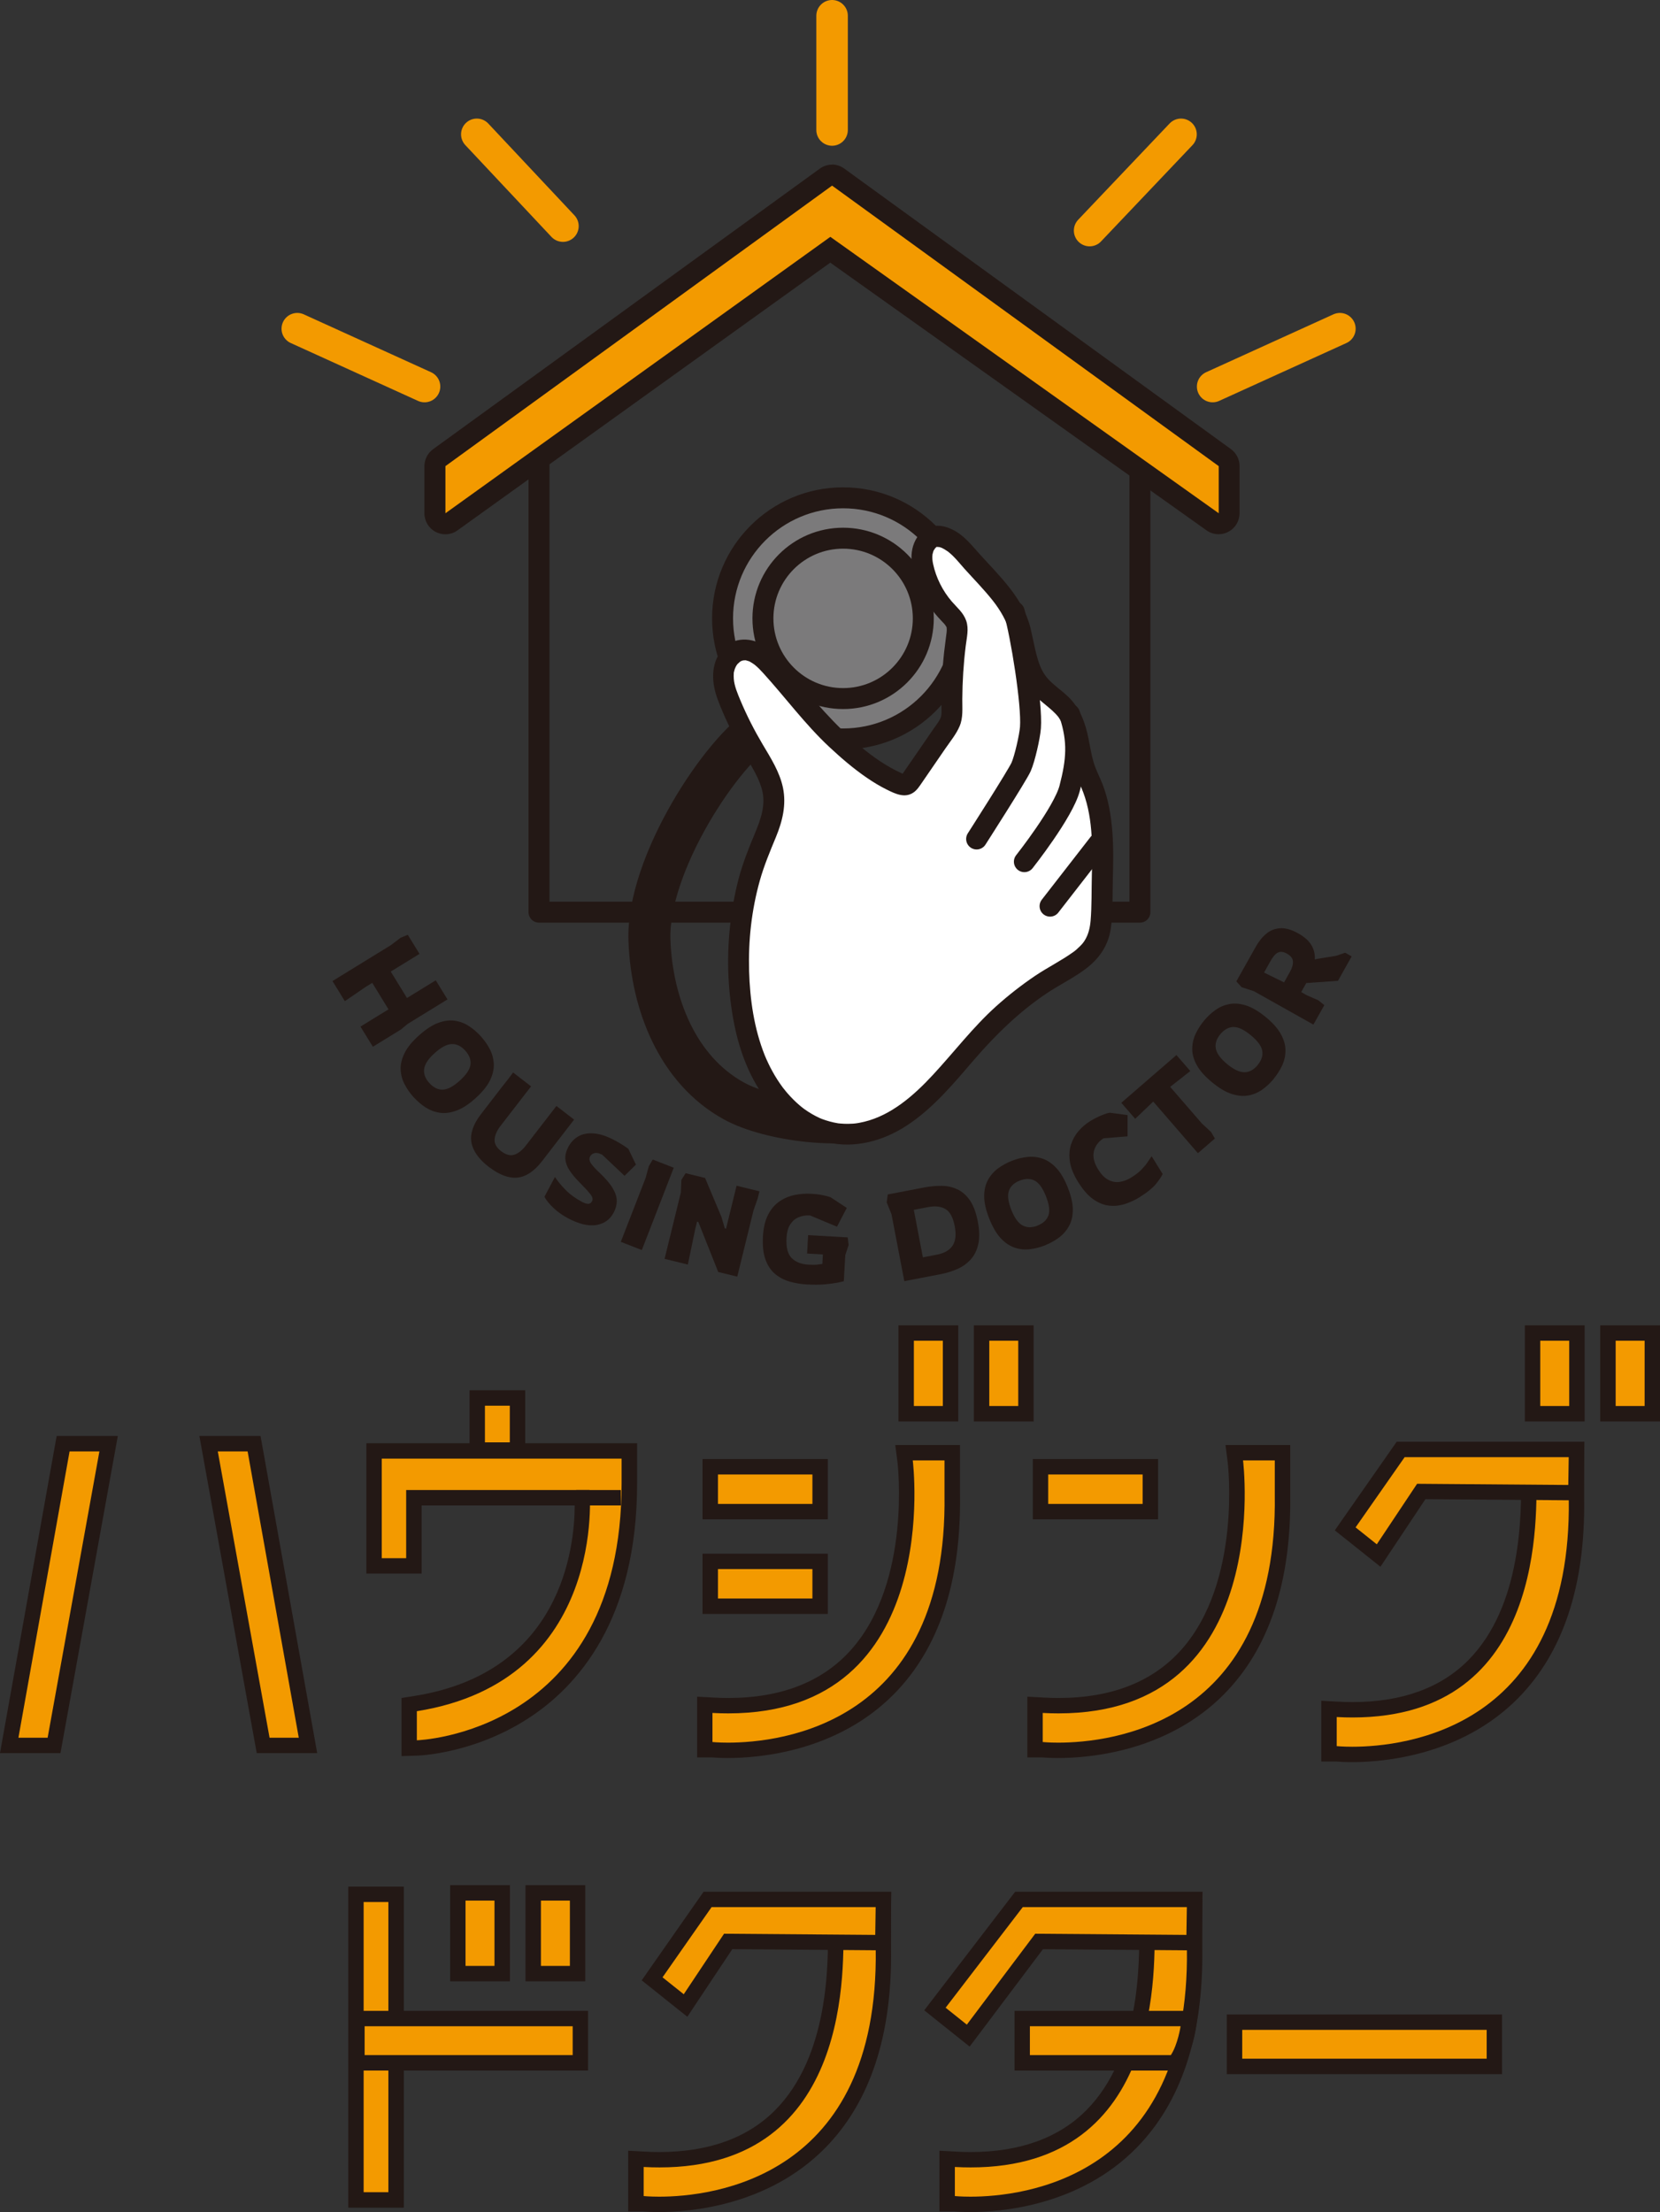 <?xml version="1.0" encoding="UTF-8"?>
<svg id="_レイヤー_2" data-name="レイヤー 2" xmlns="http://www.w3.org/2000/svg" viewBox="0 0 267.69 356.68">
  <rect x="0" y="0" width="267.69" height="356.68" fill="#333333" stroke="none"/>
  <defs>
    <style>
      .cls-1, .cls-2 {
        fill: #231815;
      }

      .cls-3 {
        fill: #fff;
      }

      .cls-4 {
        fill: #7b7a7b;
      }

      .cls-4, .cls-2, .cls-5, .cls-6 {
        stroke-linecap: round;
        stroke-linejoin: round;
      }

      .cls-4, .cls-5, .cls-6, .cls-7 {
        stroke: #231815;
      }

      .cls-4, .cls-6 {
        stroke-width: 3.38px;
      }

      .cls-8, .cls-7 {
        fill: #f39a00;
      }

      .cls-2 {
        stroke: #f39a00;
        stroke-width: 5.08px;
      }

      .cls-5 {
        stroke-width: 6.77px;
      }

      .cls-5, .cls-6 {
        fill: none;
      }

      .cls-7 {
        stroke-width: 2.48px;
      }
    </style>
  </defs>
  <g id="_レイヤー_1-2" data-name="レイヤー 1">
    <g>
      <g>
        <polygon class="cls-6" points="183.82 147.08 86.92 147.08 86.92 63.14 133.86 35.18 183.82 66.84 183.82 147.08"/>
        <g>
          <path class="cls-8" d="M71.83,84.46c-.26,0-.53-.06-.77-.19-.56-.29-.92-.87-.92-1.51v-7.6c0-.54.26-1.05.7-1.37l62.35-45.23c.3-.21.65-.32.99-.32s.7.11.99.32l62.35,45.23c.44.32.7.83.7,1.37v7.6c0,.63-.35,1.21-.92,1.5-.24.13-.51.19-.78.19-.35,0-.69-.11-.98-.31l-61.64-43.87-61.08,43.86c-.29.21-.64.32-.99.32Z"/>
          <path class="cls-1" d="M134.18,29.93l62.35,45.23v7.6l-62.63-44.57-62.07,44.57v-7.6l62.35-45.23M134.18,26.55c-.7,0-1.39.21-1.99.65l-62.35,45.23c-.88.64-1.4,1.66-1.4,2.74v7.6c0,1.27.71,2.43,1.84,3.01.49.25,1.02.37,1.54.37.7,0,1.39-.21,1.97-.64l60.1-43.16,60.66,43.16c.58.42,1.27.63,1.96.63.53,0,1.06-.12,1.55-.38,1.13-.58,1.83-1.74,1.83-3.01v-7.6c0-1.08-.52-2.1-1.4-2.74l-62.35-45.23c-.59-.43-1.29-.65-1.99-.65h0Z"/>
        </g>
        <g>
          <circle class="cls-4" cx="135.96" cy="99.71" r="19.44"/>
          <circle class="cls-4" cx="135.96" cy="99.71" r="12.93"/>
          <path class="cls-5" d="M123.14,116.99c-6.55,3.79-18.88,22.35-18.41,34.68.39,10.28,4.56,20.83,13.56,25.82,5.97,3.31,18.6,4.68,23.82,2.27"/>
          <g>
            <g>
              <path class="cls-3" d="M164.52,101.62c-1.18-4.82-5.69-8.59-8.81-12.31-1.34-1.6-4.61-4.46-6.44-1.68-.82,1.24-.66,2.88-.27,4.31.69,2.55,2.04,4.91,3.86,6.82.53.56,1.13,1.11,1.37,1.84.22.67.11,1.39.01,2.09-.54,3.8-.78,7.63-.74,11.47,0,.63.02,1.27-.15,1.87-.18.63-.56,1.18-.93,1.72-1.84,2.67-3.68,5.34-5.51,8.01-.19.28-.4.56-.7.7-.42.18-.91.02-1.33-.16-3.91-1.7-7.29-4.58-10.36-7.48-3.71-3.5-6.76-7.62-10.15-11.42-1.28-1.44-2.97-2.95-4.86-2.6-1.61.3-2.7,1.96-2.86,3.59s.41,3.25,1.04,4.77c1.06,2.57,2.3,5.07,3.71,7.47,1.51,2.56,3.26,5.17,3.4,8.14.13,2.75-1.16,5.33-2.22,7.87-3.88,9.28-4.52,20.99-1.96,30.68,3.15,11.94,13.56,20.57,25.36,12.27,5.11-3.6,8.71-8.91,13.04-13.43,3.43-3.57,7.35-6.67,11.63-9.18,2.25-1.32,4.73-2.6,5.96-4.9.96-1.79,1.01-3.92,1.03-5.96.07-6.79.96-14.48-2.18-20.78-1.44-2.89-1.28-6.26-2.56-9.18-1.11-2.55-2.86-3.31-4.81-5.19-2.44-2.36-2.75-5.96-3.57-9.34Z"/>
              <path class="cls-1" d="M166.15,101.17c-1.21-4.77-4.96-8.27-8.15-11.8-1.33-1.48-2.58-3.09-4.41-3.98-1.05-.51-2.19-.79-3.35-.5-1.31.33-2.29,1.4-2.8,2.61-1.09,2.59-.03,5.64,1.12,8.02.58,1.2,1.32,2.3,2.15,3.34.39.48.8.93,1.23,1.38.18.19.37.37.52.58-.1-.13.07.13.07.13.13.23.09.03.13.32.05.37-.05,1.03-.11,1.47-.11.8-.21,1.59-.3,2.39-.16,1.5-.28,3.01-.35,4.51s-.1,2.94-.08,4.4c0,.58.07,1.21-.16,1.75-.26.6-.74,1.18-1.12,1.73-1.7,2.46-3.38,4.93-5.09,7.39-.28.4-.05.06-.04.06.06.02.49-.23.46-.11,0,.03-.46-.16-.53-.2-.59-.27-1.17-.57-1.74-.89-1.14-.64-2.23-1.37-3.27-2.16-4.32-3.24-7.9-7.3-11.35-11.42-1.7-2.03-3.33-4.31-5.47-5.89s-5.28-1.72-7.11.53-1.66,5.28-.67,7.94,2.25,5.24,3.64,7.71c1.24,2.21,2.82,4.35,3.49,6.78s-.14,4.76-1.11,7.08-1.97,4.81-2.64,7.35-1.13,5.23-1.41,7.89c-.54,5.19-.31,10.48.71,15.6.9,4.51,2.57,8.83,5.41,12.49,2.41,3.1,5.73,5.65,9.62,6.53,4.44,1.01,8.96-.23,12.72-2.67,4.37-2.84,7.67-6.89,11.04-10.79s7.15-7.59,11.51-10.52c2.06-1.39,4.34-2.48,6.33-3.97,2.19-1.64,3.67-3.74,4.08-6.5.38-2.56.26-5.2.33-7.79s.13-5.2-.07-7.79-.63-5.27-1.59-7.73c-.47-1.21-1.09-2.33-1.45-3.57s-.56-2.55-.82-3.83c-.51-2.53-1.39-4.92-3.31-6.74-.81-.77-1.71-1.42-2.54-2.17-.88-.8-1.39-1.48-1.89-2.61.06.15-.16-.41-.18-.47-.09-.24-.16-.48-.24-.72-.17-.55-.31-1.12-.44-1.68-.27-1.15-.49-2.31-.76-3.46-.21-.89-1.22-1.42-2.08-1.18-.91.25-1.4,1.19-1.18,2.08.53,2.2.85,4.46,1.72,6.56.5,1.2,1.13,2.3,2.02,3.25.75.8,1.64,1.46,2.47,2.17.37.31.73.63,1.07.98.16.17.32.34.46.52-.13-.17.05.07.06.08.1.16.21.31.3.47.59,1,.89,2.14,1.14,3.28.27,1.24.46,2.5.76,3.73.33,1.35.92,2.56,1.46,3.83,1.89,4.38,1.83,9.38,1.71,14.15-.06,2.44,0,4.91-.2,7.35-.09,1.04-.33,2.17-.9,3.1-.27.44-.4.59-.78.98-.2.2-.41.39-.62.58-.24.21-.31.26-.48.38-1.97,1.42-4.18,2.5-6.19,3.86-2.2,1.49-4.3,3.13-6.28,4.91-3.75,3.38-6.79,7.4-10.22,11.09-3.08,3.32-6.69,6.46-11.01,7.51-.24.06-.49.11-.74.16-.11.02-.22.04-.33.06-.04,0-.38.06-.18.03.24-.03-.28.03-.26.03-.11.01-.21.02-.32.03-.26.02-.53.03-.79.03-.42,0-.83-.01-1.25-.05-.1,0-.2-.02-.31-.03-.49-.05.21.04-.08-.01-.23-.04-.45-.08-.68-.13-.45-.1-.89-.22-1.32-.36-.19-.06-.38-.13-.57-.2-.09-.04-.19-.07-.28-.11.33.13-.13-.06-.15-.07-.82-.38-1.59-.83-2.33-1.35-.08-.06-.46-.34-.39-.29.18.14-.22-.18-.2-.16-.08-.07-.16-.13-.24-.2-.37-.31-.72-.64-1.06-.98s-.64-.66-.94-1.01c-.14-.17-.29-.33-.42-.51-.09-.11-.17-.22-.26-.32.14.18-.04-.05-.09-.12-.59-.8-1.13-1.64-1.61-2.51-.24-.43-.47-.87-.68-1.32-.25-.52-.43-.94-.58-1.3-1.73-4.34-2.39-8.98-2.53-13.59-.14-4.96.39-9.8,1.72-14.57.68-2.44,1.65-4.73,2.61-7.06,1.05-2.55,1.7-5.19,1.13-7.95-.53-2.55-1.98-4.8-3.29-7.01s-2.54-4.61-3.56-7.04c-.46-1.11-1-2.35-1.08-3.53-.02-.3-.02-.59,0-.89.03-.36-.11.32.03-.19.03-.12.05-.23.09-.35.1-.34.31-.75.5-.95.05-.05.49-.43.31-.3.09-.06.19-.12.29-.18-.23.12.08-.03.15-.05.03,0,.37-.07.22-.05s.21,0,.24,0c.3,0-.32-.11.18.02.15.04.3.08.44.13.16.06.76.43.97.61.46.38.88.81,1.28,1.25,3.6,3.95,6.76,8.27,10.67,11.93,1.91,1.78,3.9,3.5,6.06,4.98,1.05.72,2.13,1.38,3.27,1.94,1.35.67,2.9,1.42,4.3.44.57-.4.93-.98,1.32-1.54.42-.62.85-1.23,1.27-1.85.85-1.23,1.7-2.46,2.54-3.7.79-1.15,1.73-2.28,2.28-3.57.6-1.39.43-2.92.44-4.4.02-2.85.2-5.71.55-8.54.16-1.34.54-2.76.08-4.08s-1.48-2.12-2.33-3.11c-1.46-1.7-2.54-3.83-3.01-6.05-.1-.47-.17-1.01-.09-1.59-.01.1.12-.44.15-.52-.06.14.08-.15.08-.14.01-.02.32-.42.16-.25.07-.08.15-.16.23-.22-.29.24.02,0,.02,0,.02-.12.21-.05-.03,0,.02,0,.44-.08.17-.05-.3.03.51.07.23.02s.18.06.19.06c.04.01.41.14.21.06s.1.05.14.07c.11.06.23.12.34.18.18.11.35.23.53.34.04.03.26.19.04.02.08.06.16.13.24.2.2.16.39.34.57.51.67.65,1.25,1.39,1.87,2.08,1.54,1.71,3.16,3.35,4.59,5.16,1.19,1.51,2.27,3.33,2.75,5.21.23.89,1.21,1.42,2.08,1.18s1.41-1.19,1.18-2.08Z"/>
            </g>
            <path class="cls-6" d="M163.55,98.65c1.07,3.64,2.91,14.89,2.62,18.67-.11,1.46-.92,5.02-1.51,6.35-.64,1.42-7.17,11.61-7.17,11.61"/>
            <path class="cls-6" d="M172.49,115.17c1.43,4.35,1.16,7.47.01,11.91-1,3.89-7.31,11.86-7.31,11.86"/>
            <line class="cls-6" x1="177.2" y1="135.98" x2="169.33" y2="146.11"/>
          </g>
        </g>
      </g>
      <g>
        <line class="cls-2" x1="76.89" y1="21.66" x2="90.78" y2="36.46"/>
        <line class="cls-2" x1="47.94" y1="53" x2="68.46" y2="62.33"/>
        <line class="cls-2" x1="216.07" y1="53" x2="195.55" y2="62.33"/>
        <line class="cls-2" x1="190.45" y1="21.66" x2="175.71" y2="37.18"/>
        <line class="cls-2" x1="134.18" y1="2.54" x2="134.18" y2="20.96"/>
      </g>
      <g>
        <g>
          <g>
            <path class="cls-8" d="M106.3,355.44c-1.28,0-2.16-.06-2.58-.1h-1.24l.08-1.24v-6l1.31.07c.84.05,1.68.07,2.49.07h0c8.29,0,14.86-2.4,19.55-7.12,9.05-9.14,8.91-24.46,8.86-30.23v-1.01c0-1.24,1.18-2.04,2.29-2.37l.17-.05h5.23v6.82c.19,13.61-3.27,24.12-10.28,31.22-8.86,8.98-21.05,9.95-25.88,9.95Z"/>
            <path class="cls-1" d="M141.22,308.69v5.58c.51,37.05-26.47,39.93-34.92,39.93-1.55,0-2.48-.1-2.5-.1h0v-4.69c.88.05,1.73.07,2.56.07,31.34,0,29.64-32.9,29.64-39.61,0-.76,1.41-1.18,1.41-1.18h3.81M143.7,306.21h-6.66l-.35.1c-1.54.46-3.18,1.64-3.18,3.56,0,.29,0,.63,0,1.02.05,5.63.19,20.58-8.5,29.35-4.44,4.48-10.72,6.76-18.67,6.76-.79,0-1.6-.02-2.42-.07l-2.62-.14v2.62s0,4.69,0,4.69v2.48h2.38c.48.04,1.37.1,2.6.1,4.99,0,17.58-1.01,26.77-10.32,7.25-7.35,10.83-18.16,10.64-32.13v-5.54s0-2.48,0-2.48h0Z"/>
          </g>
          <g>
            <polygon class="cls-8" points="105.16 319.07 114.1 306.27 142.47 306.27 142.36 313.24 117.42 313.05 110.54 323.38 105.16 319.07"/>
            <path class="cls-1" d="M141.21,307.51l-.07,4.48-24.38-.19-6.5,9.76-3.42-2.73,7.91-11.32h26.45M143.73,305.03h-30.27l-.74,1.06-7.91,11.32-1.33,1.91,1.82,1.45,3.42,2.73,2.12,1.69,1.5-2.26,5.75-8.64,23.03.18,2.46.02.04-2.46.07-4.48.04-2.52h0Z"/>
          </g>
          <g>
            <path class="cls-8" d="M156.48,355.44c-1.27,0-2.16-.06-2.58-.1h-1.24l.08-1.24v-6l1.31.07c.84.05,1.68.07,2.49.07h0c8.29,0,14.86-2.4,19.54-7.12,9.05-9.14,8.91-24.46,8.86-30.23v-1.01c0-1.24,1.18-2.04,2.29-2.37l.17-.05h5.23v6.82c.19,13.61-3.27,24.12-10.28,31.22-8.86,8.98-21.05,9.95-25.88,9.95Z"/>
            <path class="cls-1" d="M191.4,308.69v5.58c.51,37.05-26.47,39.93-34.92,39.93-1.55,0-2.48-.1-2.5-.1h0v-4.69c.88.05,1.73.07,2.56.07,31.34,0,29.64-32.9,29.64-39.61,0-.76,1.41-1.18,1.41-1.18h3.81M193.89,306.21h-6.66l-.35.1c-1.54.46-3.18,1.64-3.18,3.56,0,.29,0,.63,0,1.02.05,5.63.19,20.58-8.5,29.35-4.44,4.48-10.72,6.76-18.67,6.76-.79,0-1.6-.02-2.42-.07l-2.62-.14v2.62s0,4.69,0,4.69v2.48h2.38c.48.04,1.37.1,2.6.1,4.99,0,17.58-1.01,26.77-10.32,7.25-7.35,10.83-18.16,10.64-32.13v-5.54s0-2.48,0-2.48h0Z"/>
          </g>
          <g>
            <polygon class="cls-8" points="150.77 323.94 164.32 306.27 192.65 306.27 192.54 313.24 167.56 313.05 156.13 328.23 150.77 323.94"/>
            <path class="cls-1" d="M191.39,307.51l-.07,4.48-24.38-.19-11.03,14.66-3.42-2.73,12.44-16.22h26.45M193.91,305.03h-30.2l-.75.97-12.44,16.22-1.48,1.93,1.9,1.52,3.42,2.73,2,1.6,1.54-2.04,10.28-13.66,23.13.18,2.46.02.04-2.46.07-4.48.04-2.52h0Z"/>
          </g>
          <g>
            <rect class="cls-8" x="57.4" y="305.45" width="6.48" height="49.27"/>
            <path class="cls-1" d="M62.63,306.69v46.79h-3.99v-46.79h3.99M65.12,304.21h-8.96v51.76h8.96v-51.76h0Z"/>
          </g>
          <g>
            <rect class="cls-8" x="57.55" y="325.48" width="36.04" height="7.13"/>
            <path class="cls-1" d="M92.35,326.72v4.65h-33.55v-4.65h33.55M94.83,324.24h-38.52v9.62h38.52v-9.62h0Z"/>
          </g>
          <g>
            <path class="cls-8" d="M164.84,332.61v-7.13h26.98l-.21,1.42c-.02.13-.49,3.24-1.76,5.15l-.37.55h-24.63Z"/>
            <path class="cls-1" d="M190.38,326.72s-.44,2.95-1.57,4.65h-22.73v-4.65h24.3M193.26,324.24h-29.66v9.62h26.54l.74-1.11c1.4-2.1,1.91-5.3,1.96-5.66l.42-2.85h0Z"/>
          </g>
          <g>
            <rect class="cls-8" x="199.08" y="326.06" width="41.9" height="7.13"/>
            <path class="cls-1" d="M239.74,327.3v4.65h-39.42v-4.65h39.42M242.22,324.82h-44.39v9.62h44.39v-9.62h0Z"/>
          </g>
          <g>
            <rect class="cls-8" x="73.83" y="305.21" width="7.16" height="13.02"/>
            <path class="cls-1" d="M79.74,306.46v10.53h-4.67v-10.53h4.67M82.23,303.97h-9.64v15.5h9.64v-15.5h0Z"/>
          </g>
          <g>
            <rect class="cls-8" x="85.98" y="305.21" width="7.16" height="13.02"/>
            <path class="cls-1" d="M91.9,306.46v10.53h-4.67v-10.53h4.67M94.38,303.97h-9.64v15.5h9.64v-15.5h0Z"/>
          </g>
        </g>
        <g>
          <g>
            <polygon class="cls-8" points="1.48 281.44 10.18 232.78 17.51 232.78 8.71 281.44 1.48 281.44"/>
            <path class="cls-1" d="M16.03,234.03l-8.35,46.17H2.97l8.25-46.17h4.8M19,231.54h-9.86l-.37,2.05L.52,279.76l-.52,2.92h9.75l.37-2.04,8.35-46.17.53-2.93h0Z"/>
          </g>
          <g>
            <polygon class="cls-8" points="42.44 281.44 33.63 232.78 40.97 232.78 49.66 281.44 42.44 281.44"/>
            <path class="cls-1" d="M39.93,234.03l8.25,46.17h-4.71l-8.35-46.17h4.8M42.01,231.54h-9.86l.53,2.93,8.35,46.17.37,2.04h9.75l-.52-2.92-8.25-46.17-.37-2.05h0Z"/>
          </g>
          <g>
            <path class="cls-8" d="M65.98,274.85l1.05-.17c26.31-4.19,27.07-27.66,26.87-33.19h-27.16v10.99h-6.42v-18.53h41.17v5.22c0,41.18-33.89,42.66-34.23,42.67l-1.28.04v-7.03Z"/>
            <path class="cls-1" d="M100.24,235.2v3.98c0,40.45-33.02,41.43-33.02,41.43v-4.69c30.77-4.9,27.85-35.66,27.85-35.66h-29.57v10.99h-3.94v-16.05h38.68M102.73,232.71h-43.65v21.02h8.91v-10.99h24.69c-.03,6.85-2.15,26.95-25.84,30.72l-2.09.33v9.37l2.56-.08c.37-.01,9.05-.33,17.78-5.94,8.05-5.17,17.65-15.96,17.65-37.97v-6.47h0Z"/>
          </g>
          <g>
            <path class="cls-8" d="M117.39,282.23c-1.27,0-2.16-.06-2.58-.1h-1.24l.08-1.24v-6l1.31.07c.84.05,1.68.07,2.49.07h0c8.96,0,15.95-2.79,20.8-8.28,10.06-11.41,7.73-30.91,7.7-31.1l-.18-1.4h7.77s0,6.82,0,6.82c.19,13.61-3.27,24.12-10.28,31.22-8.86,8.98-21.05,9.95-25.88,9.95Z"/>
            <path class="cls-1" d="M152.31,235.48v5.58c.51,37.05-26.47,39.93-34.92,39.93-1.55,0-2.48-.1-2.5-.1h0v-4.69c.88.05,1.73.07,2.56.07,34.93,0,29.74-40.79,29.74-40.79h5.12M154.8,233h-10.43l.36,2.8c.02.19,2.27,19.16-7.41,30.13-4.6,5.21-11.28,7.86-19.86,7.86-.79,0-1.6-.02-2.42-.07l-2.62-.14v2.62s0,4.69,0,4.69v2.48h2.38c.48.04,1.37.1,2.6.1,4.99,0,17.58-1.01,26.77-10.32,7.25-7.35,10.83-18.16,10.64-32.13v-5.54s0-2.48,0-2.48h0Z"/>
          </g>
          <g>
            <rect class="cls-8" x="76.96" y="225.42" width="6.5" height="8.39"/>
            <path class="cls-1" d="M82.21,226.66v5.91h-4.01v-5.91h4.01M84.7,224.17h-8.98v10.88h8.98v-10.88h0Z"/>
          </g>
          <g>
            <rect class="cls-8" x="114.54" y="236.51" width="17.72" height="7.23"/>
            <path class="cls-1" d="M131.01,237.75v4.75h-15.23v-4.75h15.23M133.49,235.26h-20.2v9.72h20.2v-9.72h0Z"/>
          </g>
          <g>
            <path class="cls-8" d="M170.64,282.23c-1.27,0-2.16-.06-2.58-.1h-1.24l.08-1.24v-6l1.31.07c.84.05,1.68.07,2.49.07h0c8.96,0,15.96-2.79,20.8-8.28,10.06-11.41,7.73-30.91,7.7-31.1l-.18-1.4h7.77s0,6.82,0,6.82c.19,13.61-3.27,24.12-10.28,31.22-8.86,8.98-21.05,9.95-25.88,9.95Z"/>
            <path class="cls-1" d="M205.57,235.48v5.58c.51,37.05-26.47,39.93-34.92,39.93-1.55,0-2.48-.1-2.5-.1h0v-4.69c.88.05,1.73.07,2.56.07,34.93,0,29.74-40.79,29.74-40.79h5.12M208.05,233h-10.43l.36,2.8c.02.19,2.27,19.16-7.41,30.13-4.6,5.21-11.28,7.86-19.86,7.86-.79,0-1.6-.02-2.42-.07l-2.62-.14v7.31s0,2.48,0,2.48h2.38c.48.04,1.37.1,2.6.1,4.99,0,17.58-1.01,26.77-10.32,7.25-7.35,10.83-18.16,10.64-32.13v-5.54s0-2.48,0-2.48h0Z"/>
          </g>
          <g>
            <path class="cls-8" d="M218.06,282.89c-1.27,0-2.16-.06-2.58-.1h-1.24l.08-1.24v-6l1.31.07c.84.05,1.68.07,2.49.07h0c8.29,0,14.86-2.4,19.54-7.12,9.05-9.14,8.91-24.46,8.86-30.23v-1.01c0-1.24,1.18-2.04,2.29-2.37l.17-.05h5.24v6.82c.19,13.61-3.27,24.12-10.28,31.22-8.86,8.98-21.05,9.95-25.88,9.95Z"/>
            <path class="cls-1" d="M252.98,236.14v5.58c.51,37.05-26.47,39.93-34.92,39.93-1.55,0-2.48-.1-2.5-.1h0v-4.69c.88.05,1.73.07,2.56.07,31.34,0,29.64-32.9,29.64-39.61,0-.76,1.41-1.18,1.41-1.18h3.81M255.47,233.66h-6.66l-.35.1c-1.54.46-3.18,1.64-3.18,3.56,0,.29,0,.63,0,1.02.05,5.63.19,20.58-8.5,29.35-4.44,4.48-10.72,6.76-18.67,6.76-.79,0-1.6-.02-2.42-.07l-2.62-.14v7.31s0,2.48,0,2.48h2.38c.48.04,1.37.1,2.6.1,4.99,0,17.58-1.01,26.77-10.32,7.25-7.35,10.83-18.16,10.64-32.13v-5.54s0-2.48,0-2.48h0Z"/>
          </g>
          <g>
            <rect class="cls-8" x="167.79" y="236.51" width="17.72" height="7.23"/>
            <path class="cls-1" d="M184.26,237.75v4.75h-15.23v-4.75h15.23M186.75,235.26h-20.2v9.72h20.2v-9.72h0Z"/>
          </g>
          <g>
            <rect class="cls-8" x="114.54" y="251.76" width="17.72" height="7.23"/>
            <path class="cls-1" d="M131.01,253v4.75h-15.23v-4.75h15.23M133.49,250.52h-20.2v9.72h20.2v-9.72h0Z"/>
          </g>
          <g>
            <polygon class="cls-8" points="216.92 246.52 225.87 233.72 254.23 233.72 254.12 240.69 229.18 240.49 222.31 250.82 216.92 246.52"/>
            <path class="cls-1" d="M252.97,234.96l-.07,4.48-24.38-.19-6.5,9.76-3.42-2.73,7.91-11.32h26.45M255.5,232.47h-30.27l-.74,1.06-7.91,11.32-1.33,1.91,1.82,1.45,3.42,2.73,2.12,1.69,1.5-2.26,5.75-8.64,23.03.18,2.46.02.04-2.46.07-4.48.04-2.52h0Z"/>
          </g>
          <g>
            <rect class="cls-8" x="146.13" y="214.94" width="7.16" height="13.02"/>
            <path class="cls-1" d="M152.04,216.18v10.53h-4.67v-10.53h4.67M154.53,213.7h-9.64v15.5h9.64v-15.5h0Z"/>
          </g>
          <g>
            <rect class="cls-8" x="158.28" y="214.94" width="7.16" height="13.02"/>
            <path class="cls-1" d="M164.2,216.18v10.53h-4.67v-10.53h4.67M166.68,213.7h-9.64v15.5h9.64v-15.5h0Z"/>
          </g>
          <g>
            <rect class="cls-8" x="247.13" y="214.94" width="7.16" height="13.02"/>
            <path class="cls-1" d="M253.05,216.18v10.53h-4.67v-10.53h4.67M255.54,213.7h-9.64v15.5h9.64v-15.5h0Z"/>
          </g>
          <g>
            <rect class="cls-8" x="259.29" y="214.94" width="7.16" height="13.02"/>
            <path class="cls-1" d="M265.21,216.18v10.53h-4.67v-10.53h4.67M267.69,213.7h-9.64v15.5h9.64v-15.5h0Z"/>
          </g>
          <line class="cls-7" x1="92.91" y1="241.5" x2="100.12" y2="241.5"/>
        </g>
      </g>
      <g>
        <path class="cls-1" d="M53.63,158.18l9.37-5.76,1.61-1.22,1.15-.47,1.89,3.08-4.64,2.85,2.62,4.26,4.64-2.85,1.89,3.08-6.44,3.96-1.08.9-4.51,2.77-2-3.25,4.52-2.78-2.62-4.27-1.03.63-3.39,2.32-2-3.25Z"/>
        <path class="cls-1" d="M66.69,176.91c-.57-.64-1.06-1.33-1.44-2.07-.39-.74-.6-1.53-.64-2.38s.17-1.72.62-2.64c.45-.92,1.23-1.88,2.34-2.87s2.14-1.67,3.1-2.02c.96-.35,1.86-.47,2.69-.34.83.12,1.6.42,2.29.88.7.46,1.33,1.01,1.91,1.65.57.64,1.05,1.33,1.44,2.07.38.75.59,1.54.63,2.38.03.84-.17,1.72-.62,2.64-.45.92-1.22,1.87-2.32,2.86-1.09.99-2.12,1.66-3.09,2.01-.96.35-1.86.47-2.69.34-.83-.12-1.6-.42-2.3-.87-.7-.46-1.34-1.01-1.91-1.64ZM69.23,174.62c.66.74,1.39,1.1,2.16,1.08s1.7-.5,2.75-1.45c1.05-.95,1.63-1.81,1.73-2.59.1-.77-.19-1.53-.85-2.26-.66-.73-1.38-1.08-2.17-1.05-.79.03-1.7.5-2.74,1.44-1.04.93-1.61,1.79-1.71,2.57-.11.78.17,1.54.82,2.26Z"/>
        <path class="cls-1" d="M78.84,188.17c-1.63-1.26-2.57-2.58-2.82-3.97-.24-1.38.27-2.9,1.55-4.56l3.19-4.14,1.26-1.6.72-.97,2.9,2.24-4.93,6.38c-.57.74-.89,1.46-.95,2.15s.29,1.33,1.04,1.91c.75.58,1.45.78,2.1.59.64-.19,1.28-.69,1.9-1.49l4.93-6.38,2.85,2.2-5.17,6.7c-1.25,1.62-2.58,2.51-3.97,2.65-1.39.14-2.92-.43-4.6-1.72Z"/>
        <path class="cls-1" d="M91.5,196.38c-.65-.35-1.23-.74-1.75-1.17-.51-.43-.94-.85-1.27-1.25-.33-.4-.56-.74-.68-1l1.69-3.18c.4.62.95,1.3,1.67,2.04s1.6,1.39,2.65,1.95c.43.23.77.34,1.04.34.27,0,.48-.15.63-.43.16-.31.07-.69-.29-1.14-.36-.46-.96-1.11-1.8-1.95-.65-.66-1.17-1.29-1.56-1.89-.39-.59-.61-1.2-.66-1.81s.12-1.27.49-1.98c.39-.73.93-1.3,1.62-1.69.69-.39,1.53-.54,2.52-.46.99.08,2.11.46,3.36,1.13.38.2.78.43,1.19.69.42.26.74.48.98.67l1.22,2.54-1.84,1.8-3.59-3.39c-.49-.26-.9-.35-1.23-.27-.34.08-.58.26-.73.54-.18.34-.13.72.15,1.13.28.41.74.91,1.37,1.5.99.94,1.7,1.77,2.13,2.5.43.73.65,1.41.65,2.04,0,.63-.16,1.25-.49,1.87-.6,1.14-1.54,1.81-2.82,2.02-1.28.21-2.83-.17-4.65-1.14Z"/>
        <path class="cls-1" d="M100.11,200.24l3.99-10.27.54-1.95.62-1.05,3.39,1.32-5.15,13.27-3.39-1.32Z"/>
        <path class="cls-1" d="M107.17,202.98l2.62-10.68.09-2.05.68-1.08,3.14.77,2.64,6.28.54,1.85.2.05,1.7-6.93,3.69.9-.29,1.17-.67,1.91-2.62,10.68-3.07-.75-3.21-8.07-.2-.05-.29,1.17-1.2,5.75-3.75-.92Z"/>
        <path class="cls-1" d="M130.22,207.12c-1.03-.06-2-.22-2.9-.48s-1.69-.68-2.36-1.25c-.67-.57-1.18-1.35-1.53-2.32s-.48-2.2-.4-3.69c.08-1.43.36-2.61.84-3.53.48-.92,1.09-1.63,1.84-2.14s1.56-.85,2.45-1.03c.89-.18,1.78-.24,2.68-.19.66.04,1.22.1,1.7.2.48.09.93.21,1.37.34l2.64,1.74-1.58,3.03-4.35-1.82c-.64-.04-1.24.06-1.8.28-.56.22-1.01.6-1.37,1.14-.36.54-.56,1.27-.62,2.21-.08,1.51.19,2.59.83,3.24s1.55,1,2.73,1.07c.6.03,1.08.03,1.42-.01s.61-.08.8-.11l.09-1.53-2.55-.14.17-2.97,6.38.36.15,1.22-.54,1.64-.24,4.21c-.15.05-.49.12-1.01.23-.52.1-1.2.19-2.03.27-.83.07-1.77.08-2.83.02Z"/>
        <path class="cls-1" d="M145.83,206.58l-2.07-10.8-.77-1.9.17-1.28,5.88-1.13c.95-.18,1.87-.27,2.78-.26.91,0,1.76.19,2.54.55.78.36,1.46.95,2.04,1.78.57.83,1,1.97,1.28,3.42s.3,2.67.07,3.68c-.23,1.01-.65,1.83-1.25,2.48-.6.65-1.32,1.15-2.16,1.52-.84.36-1.72.64-2.64.81l-5.88,1.13ZM148.82,202.74l2.29-.44c1.16-.22,1.99-.7,2.49-1.43.5-.73.62-1.79.35-3.19-.27-1.4-.77-2.31-1.49-2.73-.73-.43-1.67-.53-2.81-.31l-2.29.44,1.46,7.66Z"/>
        <path class="cls-1" d="M168.56,200.79c-.8.32-1.61.53-2.44.63-.83.11-1.65.03-2.45-.23-.8-.26-1.56-.76-2.26-1.5-.71-.74-1.33-1.81-1.88-3.19-.55-1.38-.82-2.59-.82-3.61,0-1.03.21-1.91.62-2.65.41-.74.95-1.35,1.62-1.85.68-.49,1.41-.9,2.21-1.21.8-.32,1.61-.52,2.44-.62.83-.1,1.65-.02,2.45.24.8.26,1.56.76,2.26,1.5.71.74,1.33,1.8,1.88,3.17.54,1.37.81,2.57.81,3.59,0,1.02-.21,1.91-.62,2.64-.41.74-.95,1.36-1.62,1.86-.68.5-1.41.91-2.21,1.22ZM167.3,197.62c.92-.36,1.51-.92,1.77-1.65.26-.74.12-1.76-.4-3.08-.52-1.32-1.13-2.16-1.82-2.52s-1.5-.36-2.42,0c-.91.36-1.49.92-1.74,1.66-.25.75-.12,1.77.4,3.07s1.12,2.13,1.82,2.5c.69.37,1.5.38,2.41.02Z"/>
        <path class="cls-1" d="M183.84,193c-.77.48-1.58.86-2.42,1.13s-1.69.37-2.56.27c-.87-.09-1.72-.44-2.57-1.03-.84-.6-1.66-1.53-2.44-2.79-.73-1.17-1.17-2.26-1.32-3.27-.15-1.01-.09-1.93.18-2.76s.68-1.56,1.23-2.19c.55-.63,1.16-1.16,1.85-1.58.58-.36,1.18-.66,1.79-.92.61-.25,1.08-.4,1.39-.44l2.86.38v3.43s-3.86.31-3.86.31c-.81.5-1.33,1.19-1.56,2.06-.23.88,0,1.87.68,2.97.49.79,1.02,1.34,1.6,1.65.58.32,1.19.44,1.82.36.63-.08,1.26-.31,1.89-.7.66-.41,1.19-.81,1.59-1.21.4-.4.73-.78.99-1.16.26-.37.5-.73.73-1.08l1.78,2.87c-.24.5-.63,1.06-1.15,1.69-.53.62-1.36,1.29-2.5,2Z"/>
        <path class="cls-1" d="M193.18,185.95l-7.21-8.33-2.91,2.78-2.24-2.58,8.89-7.7,2.24,2.58-3.25,2.55,5.11,5.9,1.48,1.37.62,1.06-2.74,2.37Z"/>
        <path class="cls-1" d="M205.44,173.92c-.55.66-1.16,1.24-1.83,1.73-.68.49-1.43.82-2.26.98-.83.16-1.73.08-2.71-.23s-2.04-.94-3.19-1.89c-1.15-.95-1.97-1.87-2.46-2.77-.49-.9-.74-1.77-.73-2.61,0-.84.18-1.64.53-2.4.36-.76.81-1.47,1.35-2.13s1.16-1.24,1.84-1.73c.68-.49,1.44-.81,2.26-.97.83-.16,1.73-.08,2.71.23.98.31,2.03.94,3.17,1.87,1.14.94,1.95,1.86,2.44,2.76.49.9.74,1.77.73,2.62,0,.84-.17,1.64-.53,2.41-.35.76-.8,1.47-1.35,2.13ZM202.8,171.74c.63-.76.88-1.53.75-2.3-.13-.77-.74-1.6-1.84-2.51-1.09-.9-2.03-1.35-2.81-1.33-.78.02-1.49.41-2.12,1.17-.62.75-.86,1.52-.72,2.3.14.78.75,1.61,1.82,2.5,1.08.89,2.01,1.33,2.8,1.32.79,0,1.49-.39,2.12-1.14Z"/>
        <path class="cls-1" d="M211.78,165.2l-9.59-5.38-1.97-.64-.85-.94,3.15-5.61c.48-.85,1.04-1.55,1.69-2.08.65-.54,1.4-.83,2.25-.88.85-.05,1.83.23,2.92.85.99.56,1.7,1.19,2.11,1.9.41.71.59,1.47.53,2.28l.29-.07,3.15-.51,1.46-.5,1.05.59-2.21,3.94-5.11.36-.82,1.46.91.51,1.85.81.97.78-1.77,3.15ZM207.07,158.4l.96-1.72c.34-.61.5-1.16.47-1.65-.02-.49-.35-.91-.97-1.26-.43-.24-.81-.34-1.12-.28-.31.05-.59.22-.84.49-.24.27-.48.61-.71,1.02l-1.02,1.82,3.22,1.58Z"/>
      </g>
    </g>
  </g>
</svg>